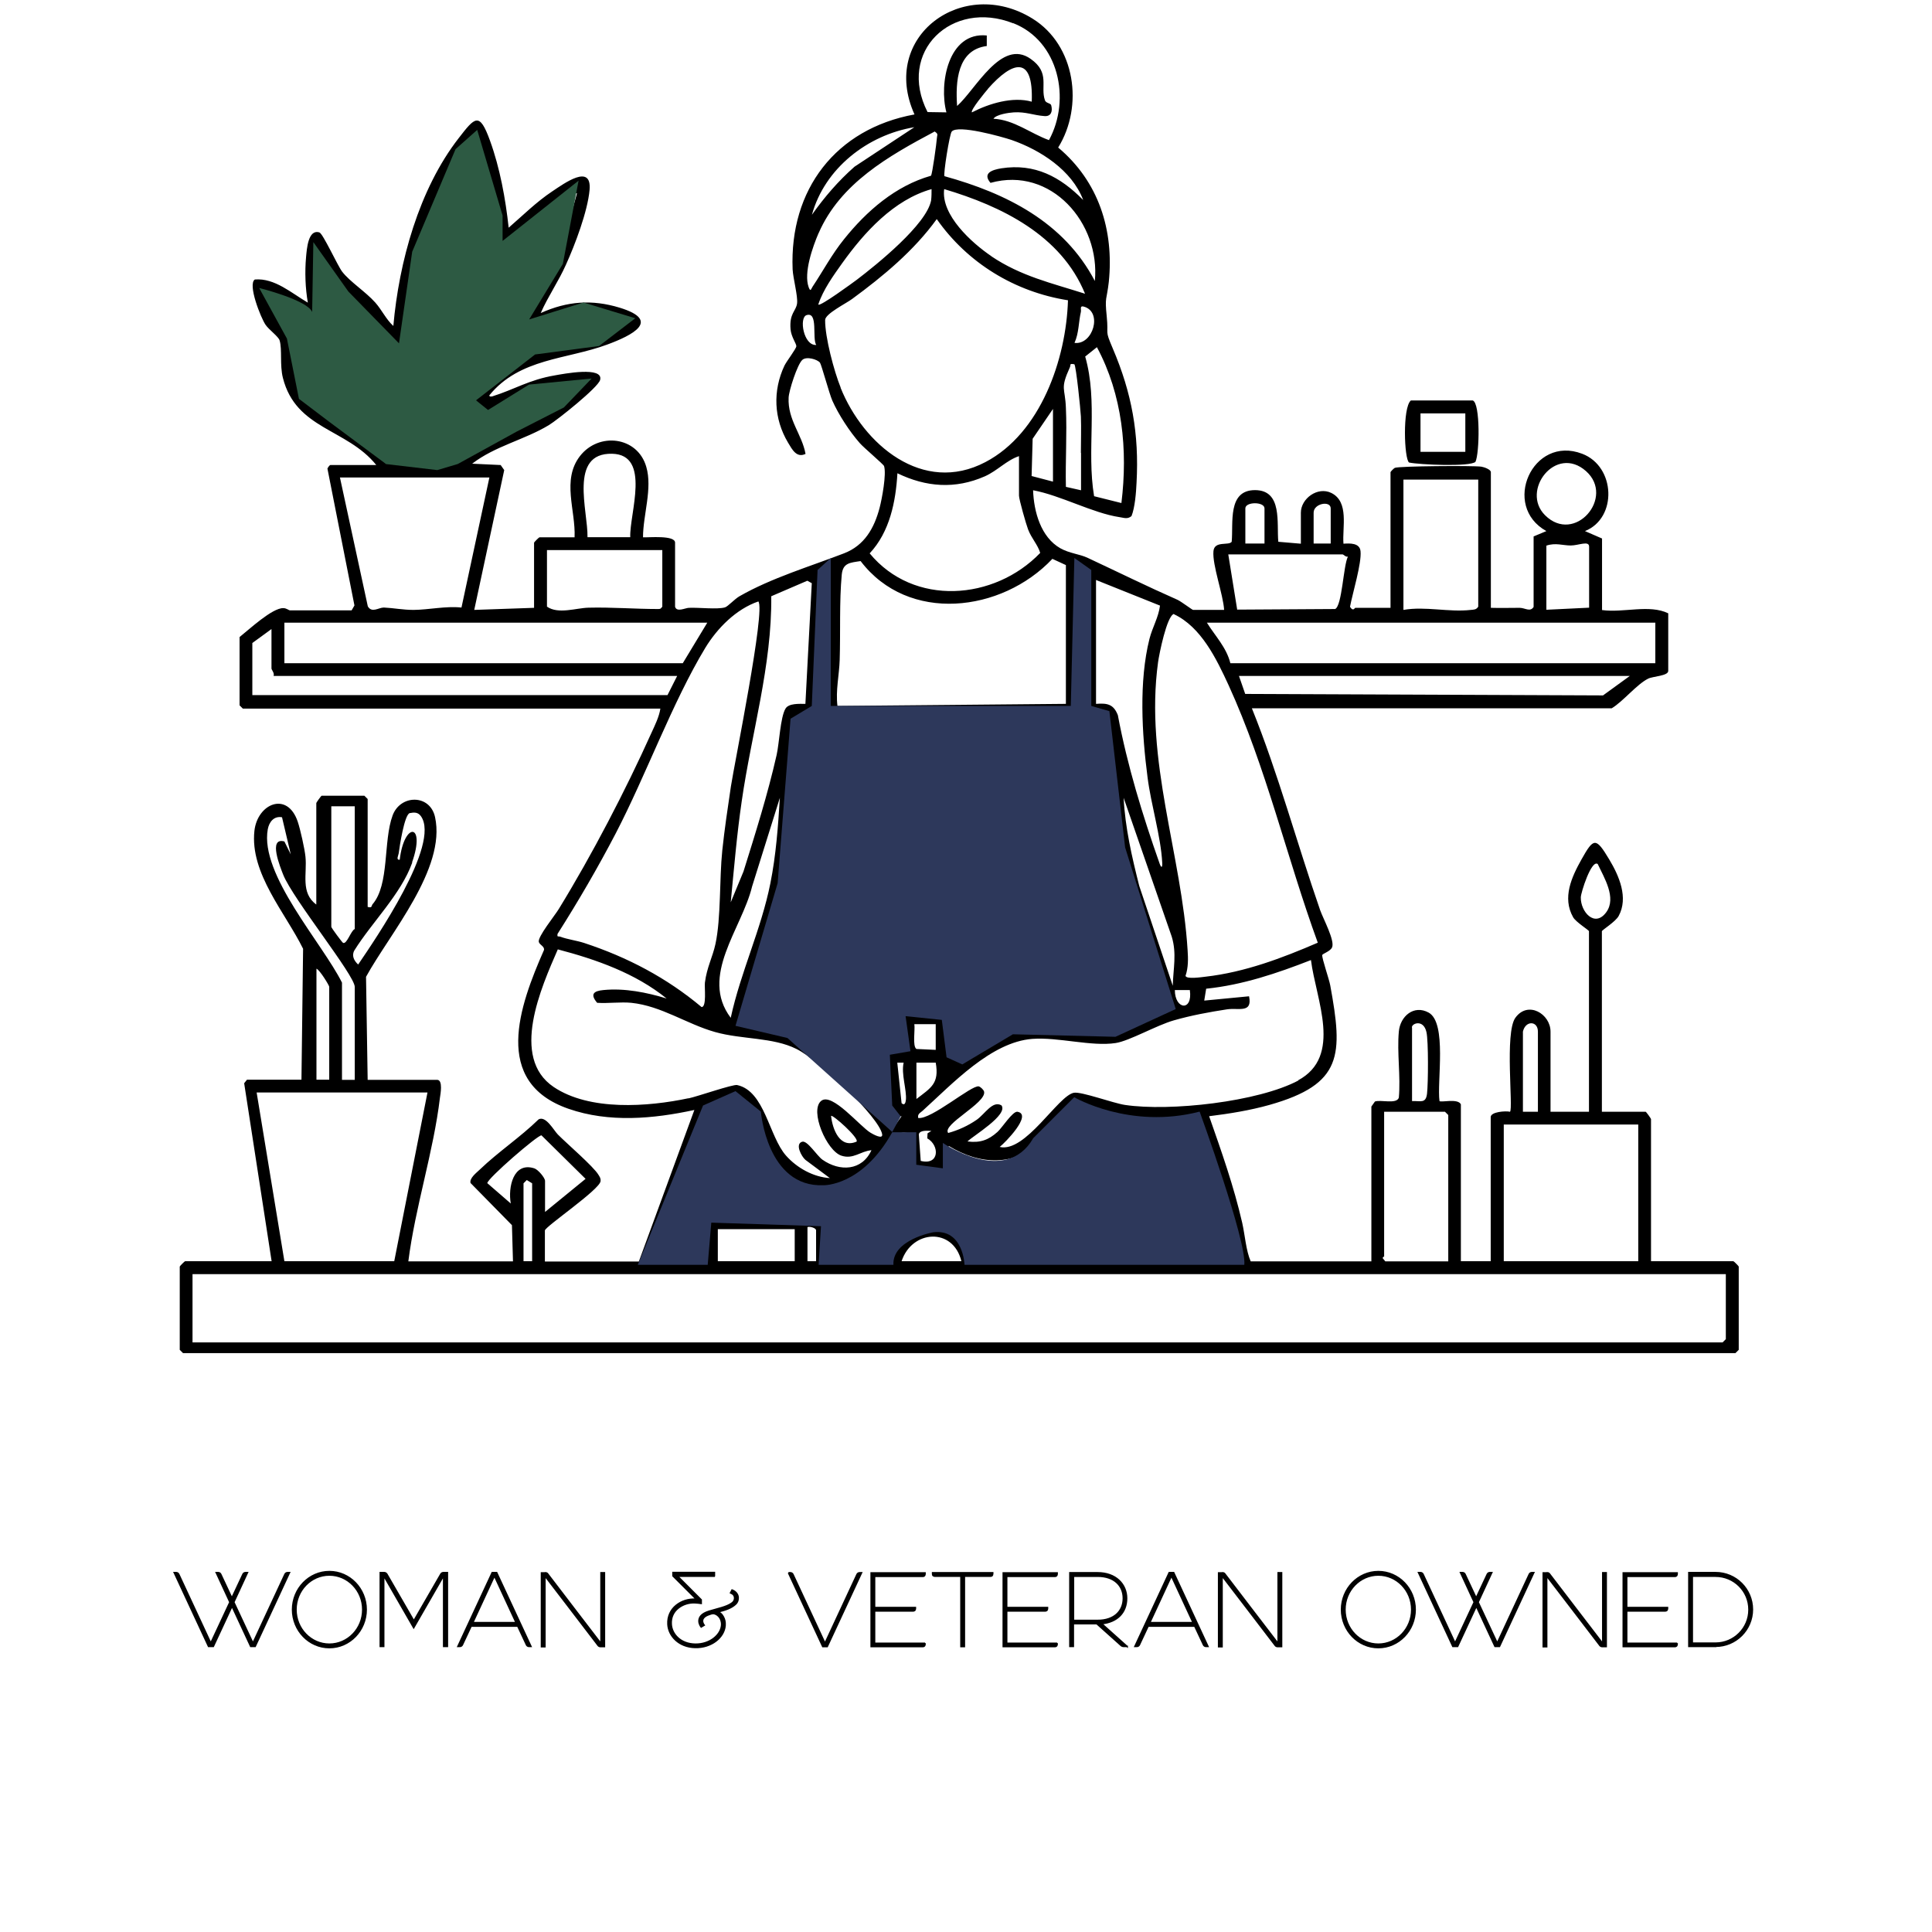 <svg viewBox="0 0 1301.6 1301.6" version="1.1" xmlns="http://www.w3.org/2000/svg" id="Layer_1">
  
  <defs>
    <style>
      .st0 {
        fill: #2d385b;
      }

      .st0, .st1, .st2 {
        isolation: isolate;
      }

      .st0, .st2 {
        mix-blend-mode: multiply;
      }

      .st3 {
        fill: none;
        stroke: #000;
        stroke-miterlimit: 10;
      }

      .st2, .st4 {
        fill: #2d5a43;
      }
    </style>
  </defs>
  <g class="st1">
    <g class="st1">
      <path d="M140.5,1109.2l-23.1-49.7h1.3c.7,0,1.4.4,1.7,1.1,3.3,7.1,21.6,46.4,21.6,46.4l12.9-27.6-9.2-19.9h1.3c.7,0,1.4.4,1.7,1.1l7.5,16,7.5-16c.3-.7,1-1.1,1.7-1.1h1.3l-9.2,19.9,12.9,27.6s18.3-39.3,21.6-46.4c.3-.7,1-1.1,1.7-1.1h1.3l-23.1,49.7h-3l-12.6-27.1-12.6,27.1h-3Z"></path>
      <path d="M221.9,1110c-13.7,0-24.8-11.5-24.8-25.6s11.1-25.6,24.8-25.6,24.8,11.5,24.8,25.6-11.1,25.6-24.8,25.6ZM221.9,1061.1c-12.4,0-22.5,10.4-22.5,23.3s10.1,23.3,22.5,23.3,22.5-10.4,22.5-23.3-10.1-23.3-22.5-23.3Z"></path>
      <path d="M298.9,1109.2v-47.7l-20.2,35.1-20.2-35.1v47.7h-2.3v-49.7h2.7c.7,0,1.3.4,1.7,1,3.1,5.4,18.2,31.5,18.2,31.5,0,0,15.1-26.1,18.2-31.5.3-.6,1-1,1.7-1h2.7v49.7h-2.3Z"></path>
      <path d="M357.7,1109.2h-1.3c-.7,0-1.4-.4-1.7-1.1l-5.9-12.6h-31.4l-5.9,12.6c-.3.7-1,1.1-1.7,1.1h-1.3l23.1-49.7h3l23.1,49.7ZM347.7,1093.2l-14.6-31.5s-8.2,17.7-14.6,31.5h29.3Z"></path>
      <path d="M367.5,1059.6c.6,0,1.2.3,1.5.8,4.6,6.1,35.9,46.9,35.9,46.9v-47.7h2.3v49.7h-2.7c-.6,0-1.2-.3-1.5-.7-4.6-6.1-35.9-46.9-35.9-46.9v47.7h-2.3v-49.7h2.7Z"></path>
      <path d="M481.2,1061.9h-24.7l15.9,15.9v2.4c-1.2-.2-2.8-.3-4.2-.4-4.1-.2-8.2,1.1-11.3,3.6s-5,6.1-4.7,10.9c.4,6.6,6.2,13.2,16.1,13.4,10.2.2,17.8-6.6,17.9-13.4,0-1.6-.5-3.5-1.6-4.9-1.1-1.4-3.2-2.8-5.2-2.2-.3,0-.6.2-1,.3-2.3.7-3.5,1.5-4.2,2.3s-.9,1.5-.9,2.3c0,1.5,1.1,2.8,1.1,2.8l-2,1.2s-1.5-1.7-1.5-4c0-1.1.3-2.4,1.4-3.6,1.1-1.2,2.8-2.2,5.4-3,5.9-1.8,11.7-2.9,15.1-5.3.3-.2,1.1-.7,1.6-1.6.4-.7.6-1.5.5-2.4-.1-1.2-.8-2.3-2.7-3.1l1-1.9c2.6,1,3.9,2.9,4.1,4.8,0,.3,0,.5,0,.8,0,1.6-.7,3.1-1.9,4.1-2.9,2.6-7,3.9-11.5,5,1,.5,1.9,1.2,2.6,2.1,1.2,1.6,1.9,3.5,2,5.3,0,.2,0,.6,0,1s0,.6,0,.8c-.6,8.1-9.3,15.1-20.2,14.8-10.8-.2-17.9-7.7-18.3-15.6-.3-5.5,2-9.9,5.6-12.8s8.2-4.3,12.8-4.1c.2,0,.5,0,.7,0l-15.7-15.7v-2.3h27.9v2.3Z"></path>
      <path d="M531.2,1059.6h1.3c.7,0,1.4.4,1.7,1.1,3.3,7.1,21.6,46.4,21.6,46.4l21.6-46.4c.3-.7,1-1.1,1.7-1.1h1.3l-23.1,49.7h-3l-23.1-49.7Z"></path>
      <path d="M623.2,1107v.8c0,.4-.2.8-.4,1.1-.3.3-.7.4-1.1.4h-34.8v-49.6h0s36.3,0,36.3,0v.8c0,.4-.2.8-.4,1.1-.3.3-.7.4-1.1.4h-32.5v21h27.5v.8c0,.4-.2.8-.4,1.1-.3.3-.7.4-1.1.4h-26v21.8h34Z"></path>
      <path d="M668.8,1060.4c0,.4-.2.8-.4,1.1-.3.3-.7.4-1.1.4h-17.6v47.4h-2.3v-47.4h-17.6c-.4,0-.8-.2-1.1-.4s-.4-.7-.4-1.1v-.8h40.5v.8Z"></path>
      <path d="M712.2,1107v.8c0,.4-.2.8-.4,1.1-.3.3-.7.4-1.1.4h-34.8v-49.6h0s36.3,0,36.3,0v.8c0,.4-.2.8-.4,1.1-.3.3-.7.4-1.1.4h-32.5v21h27.5v.8c0,.4-.2.8-.4,1.1-.3.3-.7.4-1.1.4h-26v21.8h34Z"></path>
      <path d="M759.4,1109.2h-2.3c-.8,0-1.5-.3-2-.8-3.5-3.1-16.2-14.5-16.2-14.5h-15.8v15.3h-2.3v-49.6h0s18.7,0,18.7,0c12.2,0,19.5,7.7,19.5,17.2s-6.2,16-16.8,17.1l17.2,15.4ZM739.5,1091.7c11.1,0,17.3-6.3,17.3-14.9s-6.2-14.9-17.3-14.9h-16.3v29.8h16.3Z"></path>
      <path d="M813.8,1109.2h-1.3c-.7,0-1.4-.4-1.7-1.1l-5.9-12.6h-31.4l-5.9,12.6c-.3.7-1,1.1-1.7,1.1h-1.3l23.1-49.7h3l23.1,49.7ZM803.8,1093.2l-14.6-31.5s-8.2,17.7-14.6,31.5h29.3Z"></path>
      <path d="M823.7,1059.6c.6,0,1.2.3,1.5.8,4.6,6.1,35.9,46.9,35.9,46.9v-47.7h2.3v49.7h-2.7c-.6,0-1.2-.3-1.5-.7-4.6-6.1-35.9-46.9-35.9-46.9v47.7h-2.3v-49.7h2.7Z"></path>
      <path d="M928.6,1110c-13.7,0-24.8-11.5-24.8-25.6s11.1-25.6,24.8-25.6,24.8,11.5,24.8,25.6-11.1,25.6-24.8,25.6ZM928.6,1061.1c-12.4,0-22.5,10.4-22.5,23.3s10.1,23.3,22.5,23.3,22.5-10.4,22.5-23.3-10.1-23.3-22.5-23.3Z"></path>
      <path d="M978.8,1109.2l-23.1-49.7h1.3c.7,0,1.4.4,1.7,1.1,3.3,7.1,21.6,46.4,21.6,46.4l12.9-27.6-9.2-19.9h1.3c.7,0,1.4.4,1.7,1.1l7.5,16,7.5-16c.3-.7,1-1.1,1.7-1.1h1.3l-9.2,19.9,12.9,27.6s18.3-39.3,21.6-46.4c.3-.7,1-1.1,1.7-1.1h1.3l-23.1,49.7h-3l-12.6-27.1-12.6,27.1h-3Z"></path>
      <path d="M1042.4,1059.6c.6,0,1.2.3,1.5.8,4.6,6.1,35.9,46.9,35.9,46.9v-47.7h2.3v49.7h-2.7c-.6,0-1.2-.3-1.5-.7-4.6-6.1-35.9-46.9-35.9-46.9v47.7h-2.3v-49.7h2.7Z"></path>
      <path d="M1129.9,1107v.8c0,.4-.2.8-.4,1.1-.3.3-.7.4-1.1.4h-34.8v-49.6h0s36.3,0,36.3,0v.8c0,.4-.2.8-.4,1.1-.3.3-.7.4-1.1.4h-32.5v21h27.5v.8c0,.4-.2.8-.4,1.1-.3.3-.7.4-1.1.4h-26v21.8h34Z"></path>
      <path d="M1155.8,1109.2h-18v-49.7h18c13.7,0,24.8,11.1,24.8,24.8s-11.1,24.8-24.8,24.8ZM1178.3,1084.4c0-12.5-10.1-22.5-22.5-22.5s-10.8,0-15.7,0v45.1c4.8,0,10.3,0,15.7,0,12.4,0,22.5-10.1,22.5-22.5h0Z"></path>
    </g>
    <g class="st1">
      <path d="M140.5,1109.2l-23.1-49.7h1.3c.7,0,1.4.4,1.7,1.1,3.3,7.1,21.6,46.4,21.6,46.4l12.9-27.6-9.2-19.9h1.3c.7,0,1.4.4,1.7,1.1l7.5,16,7.5-16c.3-.7,1-1.1,1.7-1.1h1.3l-9.2,19.9,12.9,27.6s18.3-39.3,21.6-46.4c.3-.7,1-1.1,1.7-1.1h1.3l-23.1,49.7h-3l-12.6-27.1-12.6,27.1h-3Z" class="st3"></path>
      <path d="M221.9,1110c-13.7,0-24.8-11.5-24.8-25.6s11.1-25.6,24.8-25.6,24.8,11.5,24.8,25.6-11.1,25.6-24.8,25.6ZM221.9,1061.1c-12.4,0-22.5,10.4-22.5,23.3s10.1,23.3,22.5,23.3,22.5-10.4,22.5-23.3-10.1-23.3-22.5-23.3Z" class="st3"></path>
      <path d="M298.9,1109.2v-47.7l-20.2,35.1-20.2-35.1v47.7h-2.3v-49.7h2.7c.7,0,1.3.4,1.7,1,3.1,5.4,18.2,31.5,18.2,31.5,0,0,15.1-26.1,18.2-31.5.3-.6,1-1,1.7-1h2.7v49.7h-2.3Z" class="st3"></path>
      <path d="M357.7,1109.2h-1.3c-.7,0-1.4-.4-1.7-1.1l-5.9-12.6h-31.4l-5.9,12.6c-.3.7-1,1.1-1.7,1.1h-1.3l23.1-49.7h3l23.1,49.7ZM347.7,1093.2l-14.6-31.5s-8.2,17.7-14.6,31.5h29.3Z" class="st3"></path>
      <path d="M367.5,1059.6c.6,0,1.2.3,1.5.8,4.6,6.1,35.9,46.9,35.9,46.9v-47.7h2.3v49.7h-2.7c-.6,0-1.2-.3-1.5-.7-4.6-6.1-35.9-46.9-35.9-46.9v47.7h-2.3v-49.7h2.7Z" class="st3"></path>
      <path d="M481.2,1061.9h-24.7l15.9,15.9v2.4c-1.2-.2-2.8-.3-4.2-.4-4.1-.2-8.2,1.1-11.3,3.6s-5,6.1-4.7,10.9c.4,6.6,6.2,13.2,16.1,13.4,10.2.2,17.8-6.6,17.9-13.4,0-1.6-.5-3.5-1.6-4.9-1.1-1.4-3.2-2.8-5.2-2.2-.3,0-.6.2-1,.3-2.3.7-3.5,1.5-4.2,2.3s-.9,1.5-.9,2.3c0,1.5,1.1,2.8,1.1,2.8l-2,1.2s-1.5-1.7-1.5-4c0-1.1.3-2.4,1.4-3.6,1.1-1.2,2.8-2.2,5.4-3,5.9-1.8,11.7-2.9,15.1-5.3.3-.2,1.1-.7,1.6-1.6.4-.7.6-1.5.5-2.4-.1-1.2-.8-2.3-2.7-3.1l1-1.9c2.6,1,3.9,2.9,4.1,4.8,0,.3,0,.5,0,.8,0,1.6-.7,3.1-1.9,4.1-2.9,2.6-7,3.9-11.5,5,1,.5,1.9,1.2,2.6,2.1,1.2,1.6,1.9,3.5,2,5.3,0,.2,0,.6,0,1s0,.6,0,.8c-.6,8.1-9.3,15.1-20.2,14.8-10.8-.2-17.9-7.7-18.3-15.6-.3-5.5,2-9.9,5.6-12.8s8.2-4.3,12.8-4.1c.2,0,.5,0,.7,0l-15.7-15.7v-2.3h27.9v2.3Z" class="st3"></path>
      <path d="M531.2,1059.6h1.3c.7,0,1.4.4,1.7,1.1,3.3,7.1,21.6,46.4,21.6,46.4l21.6-46.4c.3-.7,1-1.1,1.7-1.1h1.3l-23.1,49.7h-3l-23.1-49.7Z" class="st3"></path>
      <path d="M623.2,1107v.8c0,.4-.2.8-.4,1.1-.3.3-.7.4-1.1.4h-34.8v-49.6h0s36.3,0,36.3,0v.8c0,.4-.2.8-.4,1.1-.3.3-.7.4-1.1.4h-32.5v21h27.5v.8c0,.4-.2.8-.4,1.1-.3.3-.7.4-1.1.4h-26v21.8h34Z" class="st3"></path>
      <path d="M668.8,1060.4c0,.4-.2.8-.4,1.1-.3.3-.7.4-1.1.4h-17.6v47.4h-2.3v-47.4h-17.6c-.4,0-.8-.2-1.1-.4s-.4-.7-.4-1.1v-.8h40.5v.8Z" class="st3"></path>
      <path d="M712.2,1107v.8c0,.4-.2.8-.4,1.1-.3.3-.7.4-1.1.4h-34.8v-49.6h0s36.3,0,36.3,0v.8c0,.4-.2.8-.4,1.1-.3.3-.7.4-1.1.4h-32.5v21h27.5v.8c0,.4-.2.8-.4,1.1-.3.3-.7.4-1.1.4h-26v21.8h34Z" class="st3"></path>
      <path d="M759.4,1109.2h-2.3c-.8,0-1.5-.3-2-.8-3.5-3.1-16.2-14.5-16.2-14.5h-15.8v15.3h-2.3v-49.6h0s18.7,0,18.7,0c12.2,0,19.5,7.7,19.5,17.2s-6.2,16-16.8,17.1l17.2,15.4ZM739.5,1091.7c11.1,0,17.3-6.3,17.3-14.9s-6.2-14.9-17.3-14.9h-16.3v29.8h16.3Z" class="st3"></path>
      <path d="M813.8,1109.2h-1.3c-.7,0-1.4-.4-1.7-1.1l-5.9-12.6h-31.4l-5.9,12.6c-.3.7-1,1.1-1.7,1.1h-1.3l23.1-49.7h3l23.1,49.7ZM803.8,1093.2l-14.6-31.5s-8.2,17.7-14.6,31.5h29.3Z" class="st3"></path>
      <path d="M823.7,1059.6c.6,0,1.2.3,1.5.8,4.6,6.1,35.9,46.9,35.9,46.9v-47.7h2.3v49.7h-2.7c-.6,0-1.2-.3-1.5-.7-4.6-6.1-35.9-46.9-35.9-46.9v47.7h-2.3v-49.7h2.7Z" class="st3"></path>
      <path d="M928.6,1110c-13.7,0-24.8-11.5-24.8-25.6s11.1-25.6,24.8-25.6,24.8,11.5,24.8,25.6-11.1,25.6-24.8,25.6ZM928.6,1061.1c-12.4,0-22.5,10.4-22.5,23.3s10.1,23.3,22.5,23.3,22.5-10.4,22.5-23.3-10.1-23.3-22.5-23.3Z" class="st3"></path>
      <path d="M978.8,1109.2l-23.1-49.7h1.3c.7,0,1.4.4,1.7,1.1,3.3,7.1,21.6,46.4,21.6,46.4l12.9-27.6-9.2-19.9h1.3c.7,0,1.4.4,1.7,1.1l7.5,16,7.5-16c.3-.7,1-1.1,1.7-1.1h1.3l-9.2,19.9,12.9,27.6s18.3-39.3,21.6-46.4c.3-.7,1-1.1,1.7-1.1h1.3l-23.1,49.7h-3l-12.6-27.1-12.6,27.1h-3Z" class="st3"></path>
      <path d="M1042.4,1059.6c.6,0,1.2.3,1.5.8,4.6,6.1,35.9,46.9,35.9,46.9v-47.7h2.3v49.7h-2.7c-.6,0-1.2-.3-1.5-.7-4.6-6.1-35.9-46.9-35.9-46.9v47.7h-2.3v-49.7h2.7Z" class="st3"></path>
      <path d="M1129.9,1107v.8c0,.4-.2.8-.4,1.1-.3.3-.7.4-1.1.4h-34.8v-49.6h0s36.3,0,36.3,0v.8c0,.4-.2.8-.4,1.1-.3.3-.7.4-1.1.4h-32.5v21h27.5v.8c0,.4-.2.8-.4,1.1-.3.3-.7.4-1.1.4h-26v21.8h34Z" class="st3"></path>
      <path d="M1155.8,1109.2h-18v-49.7h18c13.7,0,24.8,11.1,24.8,24.8s-11.1,24.8-24.8,24.8ZM1178.3,1084.4c0-12.5-10.1-22.5-22.5-22.5s-10.8,0-15.7,0v45.1c4.8,0,10.3,0,15.7,0,12.4,0,22.5-10.1,22.5-22.5h0Z" class="st3"></path>
    </g>
  </g>
  <g class="st1">
    <g id="Layer_11">
      <g>
        <g>
          <path d="M1167.7,849.7h-55.4v-95.7c0-.5-3.3-5-3.6-5h-29.5v-121.6c0-.8,9.2-6.4,11.3-10.3,6.7-12.3.3-27-6.3-38-9.1-15.2-10.5-14.8-18.8,0-6.6,11.8-13,25.7-5.6,38.8,1.9,3.4,10.7,8.7,10.7,9.5v121.6h-25.9v-54c0-11.9-15.2-21.1-23.7-9.3-7.3,10.2-1.3,61.1-3.6,63.3-2.9-.7-13,0-13,3.6v97.1h-20.1v-105.7c-2-4.2-13.4-1.1-14.4-2.2-1.8-12.9,5.2-52.7-7.3-59.6-10-5.5-19.2,2.5-20.1,12.8-1.3,14.2,1.3,30.1,0,44.5-1.5,4.6-12.1,1.2-16.1,2.6l-2.4,3.4v104.3h-81.3c-3.2-7.4-3.8-17.4-5.7-25.9-5.6-24.5-14-48.2-22.3-71.9,13.7-1.7,27.4-3.9,40.6-7.6,49.5-14,49.6-33.6,41-80.5-.8-4.4-5.6-18-5.4-20.4,0-1,5.3-2.4,6.6-5.2,2.1-4.5-6-19.4-8-25.1-15.7-45.2-28.1-91.6-46-136h242.4c7.8-4.7,16.9-16.2,24.6-20,3.2-1.6,13.5-1.8,13.5-5.2v-38.8c-12.7-6.2-30.1-.2-44.6-2.2v-48.2l-11.5-5c22-8.8,20.6-43.6-1.9-52.1-33.5-12.8-54.6,35.2-24.1,52.1l-8.6,3.6v47.5c-2.3,3.6-5.6.7-9.3.6-6.5,0-13,.2-19.5,0v-91.4c0-1.8-4.5-3.4-6.4-3.7-5.7-.8-55.6-.4-58.3.8-.7.3-2.9,2.6-2.9,2.9v91.4h-23.7c-.5,0-1.4,2.8-3.6-.7,1.7-9,7.9-29.3,7.1-37.4-.5-5.7-7.2-5.4-11.5-5.1-.9-10.9,4-28.2-8.2-34.2-9.2-4.5-20.5,3.8-20.5,13.3v20.9l-15.2-1.3c-1.2-12.4,3-34.8-15.7-34.8s-14.5,22.3-15.7,34.8c-2,2.8-11.7-.9-12.3,6.4-.8,9.3,6.6,29.2,7.2,39.5h-20.9c-.6,0-7.9-5.6-10.5-6.8-20.6-9.1-40.5-18.9-60.8-28.4-5.2-2.4-12-2.9-18.1-6.3-13.2-7.5-17.9-24.7-18.4-39.1,18.5,3.4,40.2,15.4,58.2,18.1,3,.4,5.3,1.6,8.1-.7,2.3-5.7,3.1-15.8,3.4-22.5,1.8-32.9-3.2-60.4-16-90.4-5.7-13.4-2.7-8-4.1-21.8-1.4-13.3,0-10.7,1.4-23,3.6-35.1-6.9-67.8-34.1-90.6,17.3-27.9,11.6-68.9-17.2-86.8-46.8-29.1-103.3,11.9-79.6,64.5-53,9.7-84.3,50.6-82.1,104.4.3,6,3.6,18,3,22.9-.7,5.3-5.3,6.6-4.4,17.4.4,5,3.9,9.7,3.9,11.4s-6.4,9.9-8,13.1c-8,17-7.2,35.8,2.4,51.9,2.8,4.7,5.8,10.5,11.8,7.6-2.4-13.2-12.1-22.9-11.4-37.9.2-4.8,5.9-22.4,9.2-25.4,2.8-2.6,10.1-.4,11.9,1.8,1,1.3,6.2,20.6,8.3,25.5,4.2,9.5,11.8,21.1,18.6,28.8,2.6,3,15.9,14.2,16.3,15.4,1.7,5.4-1.4,22-3,28.1-3.6,13.7-10.2,25.4-24,30.7-22.5,8.7-49,16.6-70.4,28.9-3.1,1.7-7.9,7-9.8,7.5-5,1.5-17.8,0-24.2.3-2.5,0-8.2,3.2-9.4-.7v-43.2c0-5.2-17.9-3.4-21.6-3.6,0-15.1,6.5-32.9,2.2-47.5-5.9-20.5-32-23.6-44.7-7.2-12.4,16.1-2.8,36.5-3.6,54.7h-23.7c-.3,0-3.6,3.3-3.6,3.6v43.9l-40.3,1.4,20.2-94.2-2.4-3.4-19.2-.9c15.4-11.9,35.1-16,51.7-26,5.9-3.6,33.1-25.3,34.5-30.4,2.5-9.4-24.8-4.1-30.5-3.1-17.5,3-27,9.4-42,14.1-.7.2-2.3.4-2.1-.7,20.5-25.1,52.1-24,79.5-34.2,16.5-6.1,36.7-16.1,8.3-24.8-18.7-5.7-35.4-4.4-53.2,3.6,4.9-11.2,12-21.3,17-32.6,6.1-13.4,14.6-35.9,15.9-50.3,1.6-18.1-17-4.5-25.1.9-10.7,7.1-19.8,16.2-29.4,24.5-2.1-19.4-5.9-40.3-12.6-58.7-7.1-19.6-10.1-15.8-21.1-1.6-26.8,34.5-40.2,83.5-44,126.5-4.9-4.4-7.8-10.9-12.2-15.8-6.5-7.3-17.1-14-22.3-20.8-3.1-4.1-12.9-25.6-15.3-26.4-7.6-2.4-8.5,11.1-9,16.6-.9,10-.5,21,1.2,30.7-11-6.4-22.3-16.7-35.7-15.6-5,3.2,4,25.8,7.2,30.5,2.2,3.3,8.8,8,9.5,10.6,1.8,6.1,0,16.6,2.2,25.2,8.8,34.8,43,34,62.9,58.7h-30.9c-.5,0-1.7,1.6-2,2.4l18.2,92.2-1.9,3.3h-41.7c-.5,0-2.3-1.5-4.3-1.5-7.5-.2-23.3,14.6-29.5,19.5v46l2.2,2.2h281.3c-.8,5.4-3.7,11.3-6,16.3-17.5,38.9-40.2,82.5-62.5,118.8-2.6,4.3-14.3,18.7-13.4,22.1.6,2.1,3.9,2.9,3.5,5.4-16.6,37.7-35.2,89,16.5,107,27.3,9.5,57.1,6.8,84.8.8l-37.4,102.1h-63.3v-20.9c0-2.5,36.9-27.5,37.5-33.2.2-2-.5-2.8-1.4-4.3-3.3-5.6-21.5-21.2-27.4-27.2-2.8-2.9-8-12.7-12.9-10.2-12.4,12.1-27.2,21.9-39.6,33.8-2.4,2.3-7.1,5.8-6.3,9.1l27.9,28.4.7,24.4h-70.5c4.6-36.5,17-74,21.3-110.3.3-2.1,2.2-12-1.9-12h-46.8l-1.1-69.4c15.8-28.9,54.1-72.8,46.5-107.6-3.4-15.6-23.4-15.3-28.6-1.1-6.4,17.3-2,46.5-13.5,59.8-.9,1,0,2.7-3.3,1.8v-72.7l-2.2-2.2h-28.8c-.3,0-3.6,4.5-3.6,5v68.3c-10.8-7.9-6.1-20.8-7.3-32.2-.5-5.2-3.5-18.6-5.2-23.6-7-20.8-27.2-12.2-29.2,6.2-3.1,28.6,20.9,55.2,32.8,79.4l-1.1,88.2h-36.7l-1.9,2.4,18.5,119.9h-58.3c-.3,0-3.6,3.3-3.6,3.6v56.1l2.2,2.2h1045.9l2.2-2.2v-56.1c0-.3-3.3-3.6-3.6-3.6h0ZM1065,604.5c0-2.9,7.1-25.6,11.4-22.4,4.3,9.2,12.8,22.7,5.8,32.4-7.8,10.8-17.4-.3-17.2-9.9h0ZM1026,695c1.7-7.6,10.1-7.4,10.1,0v54h-10.1v-54ZM1013.1,757.6h90.6v92.1h-90.6v-92.1ZM951.2,692.1c0-2.7,7.8-5.6,9.8,3.2,1.4,6,1.2,34.7.4,41.5s-4.3,4.8-10.1,5v-49.6h-.1ZM932.5,846.1v-97.1h41l2.2,2.2v98.6h-42.4l-1.8-2.2c0-.6,1.1-1.1,1.1-1.4h0ZM874.8,727.9c-27.2,14.5-86.7,21-116.9,16.5-8-1.2-29.3-9.1-34.4-8.2-10.7,1.9-32.6,40.6-50,36.5,3.5-2.7,22.3-21.8,12-23.7-3.2-.6-10.6,11.1-13.5,13.6-6.1,5.5-11.8,7.5-20.2,6.4,3.8-3.8,27.6-17.9,22.9-24.3-6-3.5-11.1,5.8-16.7,9.7-5.8,4-12.3,7-19.2,8.9-4.4-5.7,25.8-20.2,24.2-27.8-.2-1.2-2.4-3.3-3.6-3.6-4.9-1-32,22.5-40.8,21.3-.6-2.8,1.4-3.4,3-4.9,20-18.1,46.1-46.3,73.9-48.4,17.4-1.3,39.9,5.3,56.1,2.8,9.3-1.4,27.6-12,39.3-15.3,11.5-3.3,23.9-5.6,35.7-7.4,7.8-1.2,17.3,2.9,14.9-8.8l-30.2,2.9,1.3-8c24.5-2.5,47.8-10.4,70.6-19.3,3.3,26.5,21.6,64.9-8.8,81.1h.4ZM620.3,782.1l-1.3-17.9c.7-3,6-2.4,8.5-2.3l-2.6,1.6-.2,3.4c8.4,4.7,8.3,18.4-4.4,15.2ZM616,690h14.4v17.3l-13-.6c-2.8-1.9-.8-12.9-1.4-16.6h0ZM617.4,715.9h13c2.5,14.1-3.1,16.9-13,24.5v-24.5ZM790.1,664.1l-22.6-67.3c-4.9-19.4-9.5-39.2-10.5-59.3l32.4,93.5c3.5,11.4,1,21.6.7,33.1h0ZM791.5,667h10.1c2.1,14.6-10.1,13.3-10.1,0ZM1080.1,468.5l-241.2-1-4.2-12.1h263.3l-17.9,13h0ZM1070.6,368.4v41l-28.8,1.4v-43.2c6.1-2.1,11.1-.1,16.4-.1s12.4-3.5,12.4.8h0ZM1040.9,347.1c-16.6-16.5,7.2-47.8,27.6-29.7,19.8,17.6-7.6,49.6-27.6,29.7ZM945.5,323.1h50.4v85.6c-1.3,2.1-2.9,2-5,2.2-14.8,1.7-30.7-2.6-45.4,0v-87.8h0ZM885,345.4c0-6.3,11.5-8.3,11.5-2.9v23.7h-11.5v-20.9h0ZM839,342.5c0-4.6,12.9-4.6,12.9,0v23.7h-12.9v-23.7ZM904.5,373.5c.8.1,2.1,1.9,3.6,1.5-3.1,6-3.9,33.1-8.6,35.3l-66,.4-6-37.2h77ZM1115.2,419.5v27.3h-286.3c-2.6-10.6-10.3-18.4-15.8-27.3h302.1ZM790.9,413.8c18.3,8.6,28.6,30,36.8,47.8,25.4,55.6,39.2,116.2,60.1,173.5-24.1,10.4-49.2,19.9-75.6,22.9-2.6.3-13.1,1.9-13.5-.6,1.9-5.5,1.8-11.5,1.4-17.2-4-64.6-29-127.8-19.9-194.1.7-5.2,5.9-31.3,10.7-32.5v.2h0ZM738.3,390.7l43.2,17.3c-1,7.9-5.1,14.6-7.1,22.4-7.2,28.7-5.1,64-1.3,93.2,2.3,18.4,9,39.9,9.9,57.7.2,3.1-.6,3.9-1.8.4-11.5-32.7-21.7-65.8-28.1-99.9-2.9-7.4-7.1-8.2-14.7-7.6v-83.4h-.1ZM726.8,385h2.9v122.3h-2.9v-122.3h0ZM709.5,324.5l-14.5-3.8.7-25.1,13.7-20.1v48.9h0ZM728.3,305.1v25.2l-10.2-2.3c-.4-17.7.8-35.5,0-53.2-.5-13.9-4.1-12.4,2.7-27.4.8-1.7-.7-2.6,3-2,1.2,1.3,4.2,30.8,4.4,35.2.3,7.6,0,16.7,0,24.5h0ZM730.3,206.6c12.7,3.6,6,26-6.4,24.4,3-6.6,2.7-13.9,4.3-20.9.4-1.7-1.1-4.4,2.2-3.5h0ZM667.9,172.6c-13.3-9-34.1-27.8-31.8-45.2,38.7,11.5,78.8,31.1,94.9,70.5-22.5-7.2-43.2-11.8-63.2-25.3h0ZM755.5,338.9l-18.4-4.6c-5.2-30.9,2.8-63.5-6-94.1l7.9-6.3c17.2,32,20.9,69.2,16.5,105h0ZM729.6,134.6c-15.3-15.5-32.4-24.7-55-21.2-6.1,1-12.9,3.2-7.3,9.8,40.9-11.4,74.1,27.3,70.3,66.1-20.8-39.7-59.7-59.1-101.3-70.6-.9-1.2,3.4-28.4,4.9-30.1,4.2-4.8,33.7,3.5,40.3,5.7,19.5,6.8,40.6,20.4,48.2,40.3h-.1ZM665.6,59.8c16.4-18.6,30.7-23,29.5,8.7-12.8-3.6-28.7,1.2-40.3,7.2-1.3-1.3,9.3-14.1,10.8-15.8h0ZM682.6,15.6c30.7,12,39.1,51.3,24.1,78.8-12.5-4.5-23.5-13.7-37.4-14.4,1.8-2.9,10.4-4.1,13.7-4.3,8.1-.5,13.4,2,20.6,2.5,4.6.4,5.7-3.3,4.6-7.3-.4-1.5-3.5-1.3-4.2-3.3-3.3-9.3,3.7-18.5-9.6-27.9-19.8-14.1-37.1,20.7-49.6,31.7-1.1-16.2,0-37.8,20-40.4v-7.1c-26-2.6-32.3,32.5-27.2,51.8l-12.7-.2c-20.8-40.7,16.4-76.1,57.7-59.8h0ZM616,85.7l-40.3,26.6c-10.9,9.6-20.3,20.5-28.7,32.4,8.6-31.3,37.5-53.8,69-59h0ZM551.5,157.1c14.6-33.6,47.2-52,78.2-68.5,2.7,1.8,1.6,2.2,1.5,4.3-.2,3.2-3.1,24.6-4,25.5-23.9,6.8-43.4,23.8-58.6,42.8-8.3,10.3-14,21.2-21.2,32-1,1.5-1.3,3.8-2.6.3-3.5-9.7,2.7-27.2,6.7-36.5h0ZM543.4,212.3c8-2.5,3.6,15.7,6.5,20.1-8.6.6-11.7-18.5-6.5-20.1ZM551.3,205.1c3.2-9.8,10.1-19.4,16.1-27.8,14.9-20.8,34.7-42.7,60.2-49.9,0,2.5,0,5-.3,7.6-3,16.2-36.7,43.3-50.1,53.5-2.7,2-24.5,18-25.8,16.7h-.1ZM566.4,261.2c-4.5-11.1-10.6-34-10.5-45.6,0-4.2,14.2-11.2,18.2-14.2,21-15.4,41.7-32.6,57-53.8,20.7,29.6,52.7,49.1,88.4,54.7-1.2,39.7-18.4,89.5-55.6,109-42.2,22.2-82.2-11.8-97.6-50.1h0ZM604.5,318.8c19.4,9.4,39,10.9,59,2.1,8.5-3.8,14.6-10.8,23-13.6v26.6c0,2.5,4.8,19.3,6.1,22.7,2.3,6.1,6.6,10.4,8.2,15.9-30.9,32.1-85.2,36.3-114.9.3,13.5-14.4,17.6-34.8,18.7-54h0ZM565.7,444.7c.6-18.4-.3-39.6,1.4-57.6.8-7.9,5.5-8,12.7-9.1,32.1,42.2,95,34.7,129.2-1.5l9.1,4.2v93.5l-153.9,1.4c-1.3-10.3,1.2-21,1.5-30.9h0ZM565.1,483l153,2v25.9c0,9.2,21.6,9.8,21.6-2.9v-25.2c3.6-.5,5.2,3.7,5.7,6.6,2.6,16.9,1.2,37,3,54.6,4.8,46.6,21.8,91.5,37.2,135.3-16.1,6-31.5,17.3-49.4,15.1-31.7-5.2-62.5-5.5-86.5,18.5l-10.4-5c-1.4-5.7,2.1-21.7-2.2-25.1-2.5-1.9-23.7-2.1-26.8-.6-5.5,2.7-1.7,19.5-3,25.1-2.9-.3-9.4,2-10.7,4.4-1.9,3.5-.5,43,10.8,40.3l-5,7.1c-16-20.1-44.9-56.1-69.8-64-9.2-2.9-19.2-2-28-3.6-7.1-1.3-1.4-13.7,0-18.7,5.1-18.4,12.6-36,17.6-54.4,11.8-43.9,12.9-88.7,13.5-134l5.4.8c1.9,10.5-6.3,22.8,3.8,30.8,15.6,12.4,20.3-20.7,18.2-30.7l2.2-2.2h-.2,0ZM610.3,741c-.2,2-.9,4.1-2.9,2.2l-2.9-27.3h4.3c-1.8,7.7,2.2,18.5,1.5,25.2h0ZM492.3,685.7c-21.2-28.1,7.5-60,14.4-88.5l18.7-59.7c-1.2,19.2-2.6,38.7-6.4,57.6-6.2,31.1-20,59.7-26.7,90.6h0ZM549.8,493.6c1-25,2.9-50,4.3-74.8.6-10.7-3.1-25.9,4.3-33.8l-5.8,123.7c-7.9-.7-3.1-10.3-2.9-15.1h.1ZM544,391.3l2.9,1.6-4.3,81.3c-4,0-11.2-.5-13.4,3.2-3.5,5.8-4.2,23.5-6,31.3-6,26.5-14.2,52.5-22.3,78.4l-8.6,20.8c2.2-22.7,4.1-45.5,7.4-68.1,6.6-46,20.4-91.4,19.9-138.1l24.4-10.5h0ZM412.4,305.7c26.4.6,11.6,40.4,12.2,56.2h-28.8c.4-17.6-12.8-56.9,16.6-56.2h0ZM368.5,370.6h77.7v38.1c-1.1,1.5-1.3,1.6-2.9,1.6-15.5,0-31.2-1.3-46.8-.9-8.4.2-20.4,4.6-28-.7v-38.1h0ZM387.2,259.8c.6,2.8-1.4,3.4-3,4.9-21.2,19.3-41.3,22.7-64.6,36.1-8.9,5.1-15.1,14.3-25.9,12.2-2.8-2.5,14.3-19.6,16.5-21.6,20.9-18.4,49.4-28.9,77-31.6ZM418.9,216.7c3.8,4.8-48.1,16.3-51.1,17.2-17,5.1-30,12.5-43.2,24.4l-26.6,28.8c22.2-42.2,68.8-88.3,120.8-70.5h.1ZM344.3,165.8c2-3.6,18.2-19.2,22.1-22.5,2.6-2.1,20.6-14.4,22.3-13-6,22.8-14.1,44.9-26.2,65.2-10.9,18.2-24.1,30.5-40,44.2,4.2-10,9-19.8,12.2-30.2,3.4-11.2,5.6-36.6,9.6-43.7h0ZM334,175.6c-1.9,19.4-16,60.1-28.2,75.4-.5.6-2.8,4.2-3.5,2.3,1.9-33.4,11.9-63.7,25.7-93.8l6-10.5c-.6,8.6.8,18.1,0,26.6h0ZM312.7,102.5c1.3-1.7,6.2-9.8,8.3-8.2,1.7,1.3,10.4,37.3,9.8,40.6-1,5.9-14.3,28.8-17.7,37.1-6,14.6-10.2,28.4-13.7,43.8-.5,2.2,1,2.5-2.8,2.2-.7-17.6-10.7-32.9-14.4-49.5,7.3-22.4,16.2-47.1,30.4-66.1h.1ZM273.6,217.4c.8-10.1,3.6-20.8,4.3-30.9,2.2.3,3.2,4.9,3.9,6.8,11.9,31,14,68.9,6.1,101.1l-5-30.2c-7.5-18-10.8-27-9.4-46.7h.1ZM246.5,211.3c9.7,10.1,17.4,26.4,22.4,39.5,6.2,16.4,12.1,36.3,9,53.6-19.4-28.5-25.7-63.9-35.9-96.4,3.2-.8,3.2,1.8,4.6,3.3h-.1ZM214.6,176.3c3.5-.8,2.3.6,3.2,1.9,17.6,25.5,21.1,55.2,31.3,83.7-.5,1.8-3.2-1.6-3.6-2.1-12.8-14.6-30.9-42.8-30.9-62.6v-20.9h0ZM180.1,197.9c1.1-1.2,18.5,10.1,20.6,11.7,10.9,8.7,10.3,14.1,16.5,25.2,1.3,2.4,11.2,15.4,10.3,16.3-18.3-14.6-41.6-29-47.5-53.2h0ZM197.3,241.1l33.8,24.5c14.8,14.1,29.5,27.7,36.7,47.4-1.9,1.8-10.2-9.7-12.2-11.5-21.9-19.5-57.7-24.2-58.3-60.4h0ZM229,321.7h100.7l-18.8,87.6c-10.7-1.1-21.9,1.5-32.2,1.6-7.4,0-13.5-1.3-20.1-1.6-3.5,0-8.1,3.9-10.8-.8l-18.8-86.9h0ZM191.6,419.5h284.9l-16.5,27.3H191.6v-27.3ZM170,468.4v-35.2l12.9-9.4v26.6c0,.8,2.2,3.2,1.4,5h271.9l-6.5,12.9H170ZM375.8,628.9c13.9-21.9,27-44.4,39-67.4,20.4-39.2,38.2-88.4,60.4-125.1,8.1-13.3,20.8-26.1,35.7-31.2,5,5.5-16.1,109-18.5,124.7-2.1,14.2-4.3,28.8-5.8,43.1-2,19.2-.8,45.4-4.6,63-1.9,8.8-5.8,15.7-7.1,26-.4,3.2,1.3,16.3-2.2,16.5-23.5-19.7-49.9-33.6-79.1-43.2-5.2-1.7-11.2-2.4-16-4.2-1.5-.6-2.5.7-1.9-2.2h.1ZM463.8,739.9c-27.3,5.8-66.6,8.7-90.8-7.6-29.5-19.9-8.4-67,2.8-92.7,25.9,6.8,52.3,16.1,73.3,33.1-13.3-4.1-28.4-7.1-42.5-5.7-6.7.6-9.2,2.8-4.3,8.6,7.4.5,15.7-.7,23,0,20.3,2.1,37.3,14.3,56.5,19.7,18.1,5.1,38.8,3.4,54.8,11.4s55.7,46.1,57.7,57.4c.7,3.9-6.2,0-7.7-.9-7.1-4.1-26.1-27.6-33.4-21.5-7.9,6.5,3.7,33.7,13.7,36.9,8,2.6,12.7-3,20.2-3.7-6.3,13.9-21.3,14.6-33,6.4-3.8-2.7-10.2-13.2-13.7-12.1-5,1.5-.4,10,2.2,12.2l16.5,12.3c-11.2-.7-22.2-6.9-29.5-15.1-11.6-13-14.3-43.6-33-47.6-2.9-.6-26.7,7.7-32.8,9h0ZM577.1,769.1c-11.2,4.9-16.2-8.1-17.2-17.3.9-1.2,19,14.9,17.2,17.3ZM478.9,744.6c26.3-12.1,26.4,7,35.2,25,10.8,22.4,30.8,38.4,57.1,30.1,15-4.8,19.3-14.7,28.1-25.8,1.1-1.4,4.2-2.1,5.4-4,2.8-4.5-1.4-7.9,7.1-6.6v20.9c0,7.3,13.6,7.1,18.7,6.5v20.9c0,2.9,8.6,2.9,8.6,0v-39.6c21.4,13,44.2,14.1,63.3-3.6,4.4-4.1,17.8-22.7,22.3-23.1,15.5,3.5,31.6,8.5,47.5,9.4,11.4.7,22.3-1.5,33.6-1.2,10.8,31.2,23.8,62.9,26.1,96.2h-175.5c-4.8-33.9-51.1-33-57.5,0h-40.3l-.7-26.1-3.1-3.9-76.7.5c-.7.3-2.9,2.6-2.9,2.9v26.6h-36c10.6-36,25.3-70.6,39.9-105.1h-.2,0ZM647.7,849.7h-40.3c6.9-21.1,34.7-23.1,40.3,0ZM549.8,828.8v20.9h-5.8v-23c1.7-.6,5.8.6,5.8,2.2h0ZM535.4,828.1v21.6h-51.8v-21.6h51.8ZM344.1,810.8l-15.8-13.7c0-3.1,34.1-32.6,36.5-32.2l29.7,29.3-27.3,22.3v-20.9c0-2.1-4.7-7.7-7.3-8.5-14.2-4.5-17.7,13-15.8,23.6h0ZM358.5,797.2v52.5h-5.8v-52.5l2.2-2.2,3.6,2.2h0ZM277.6,581c9.4-26.6-5.3-27.6-8.3-1.8-2.7.3-.9-2.8-.7-4.3.6-4.6,3.8-25.9,7.4-27.1,3.1-.6,5.6-.7,7.6,2.1,13.3,18.8-30.7,82.8-42.3,99.9-2.8-2.5-4.6-6.1-2.5-9.6,11.8-18.9,31.4-37.9,38.9-59v-.2h-.1ZM223.2,543.2h15.8v82.7c-2.6,1-5.3,10.5-7.9,9.3-.6-.3-7.9-10.1-7.9-10.8v-81.3h0ZM180.4,558.7c.9-4.9,4.1-9.1,9.6-8.1l5.9,25-4.3-8.7c-11.2-3.1-2.7,17.5-.8,22.4,6.6,16.5,48.2,67.7,48.2,75.6v62.6h-8.6v-65.5c-13.3-26.7-55.5-72.8-50-103.3h0ZM221.8,664.8v62.6h-8.6v-74.8c2.2.8,8.6,11.3,8.6,12.2ZM172.9,736h115.1l-22.4,113.7h-74l-18.7-113.7h0ZM1162.7,902.2l-2.2,2.2H129.7v-46h1033v43.9h0Z"></path>
          <path d="M994,311.2c2.8-5.6,3.4-39.7-1.8-41.4h-41.7c-5.7,4.8-4.5,39.5-1.2,41.8,6.9,1.5,41.3,3,44.8-.5h0ZM957,278.5h30.2v25.9h-30.2v-25.9Z"></path>
          <path d="M720.3,633.9c2.9,0,2.9-8.6,0-8.6h-133.8c-.4,0-3.1,2.8-3.3,3.8l1.1,4.8h136Z"></path>
        </g>
        <polygon points="495.5 691.1 523.9 595 532.6 484.2 546.9 475.6 550.8 384 559.7 375.9 559.7 475.6 721.4 475.6 723.8 375.9 735.2 384 735.2 475.6 747.4 479.1 758 570.9 792.1 679.8 751.5 698.5 682.4 696.8 648.3 717.1 637.7 712.3 634.5 687.1 610.1 684.6 613.4 708.2 599.5 710.6 601.1 744.8 606.8 752.1 601.1 762.6 530.5 699.3 495.5 691.1" class="st0"></polygon>
        <path d="M473.6,744.8l21.9-9.7,17.1,13.8s4.1,51.2,42.2,49.6c0,0,26,.8,46.3-35.7h16.2v21.9l17.9,2.4v-17.1s42.2,29.3,60.9-3.2l27.6-27.6s37.4,21.9,84.5,9.7c0,0,31.7,86.9,30.1,103.2h-188.5s-.8-24.4-21.1-21.9c0,0-27.6,4.9-26.8,21.9h-50.4l1.6-26-73.9-2.4-2.4,28.4h-47.1l43.9-107.2h0Z" class="st0"></path>
        <path d="M259.9,312.5l-38.2-28.4-20.3-15.4-8.1-40.6-18.7-34.1s32.5,8.1,35.7,16.2l.8-47.1,23.6,33.3,34.1,34.9,8.9-61.7,29.2-69.1,14.6-13,17.1,57.7v17.1l51.2-40.6-10.6,56.1-22.7,37.4,36.6-11.4,34.9,10.6-24.4,18.7-43.1,5.7-39.8,30.9,8.1,6.5,27.6-17.1,42.2-4.1-18.7,19.5-31.7,16.2-39.8,21.9-13.8,4.1-34.9-4.1h.2,0Z" class="st2"></path>
        <path d="M83.6,110.2" class="st4"></path>
      </g>
    </g>
  </g>
</svg>